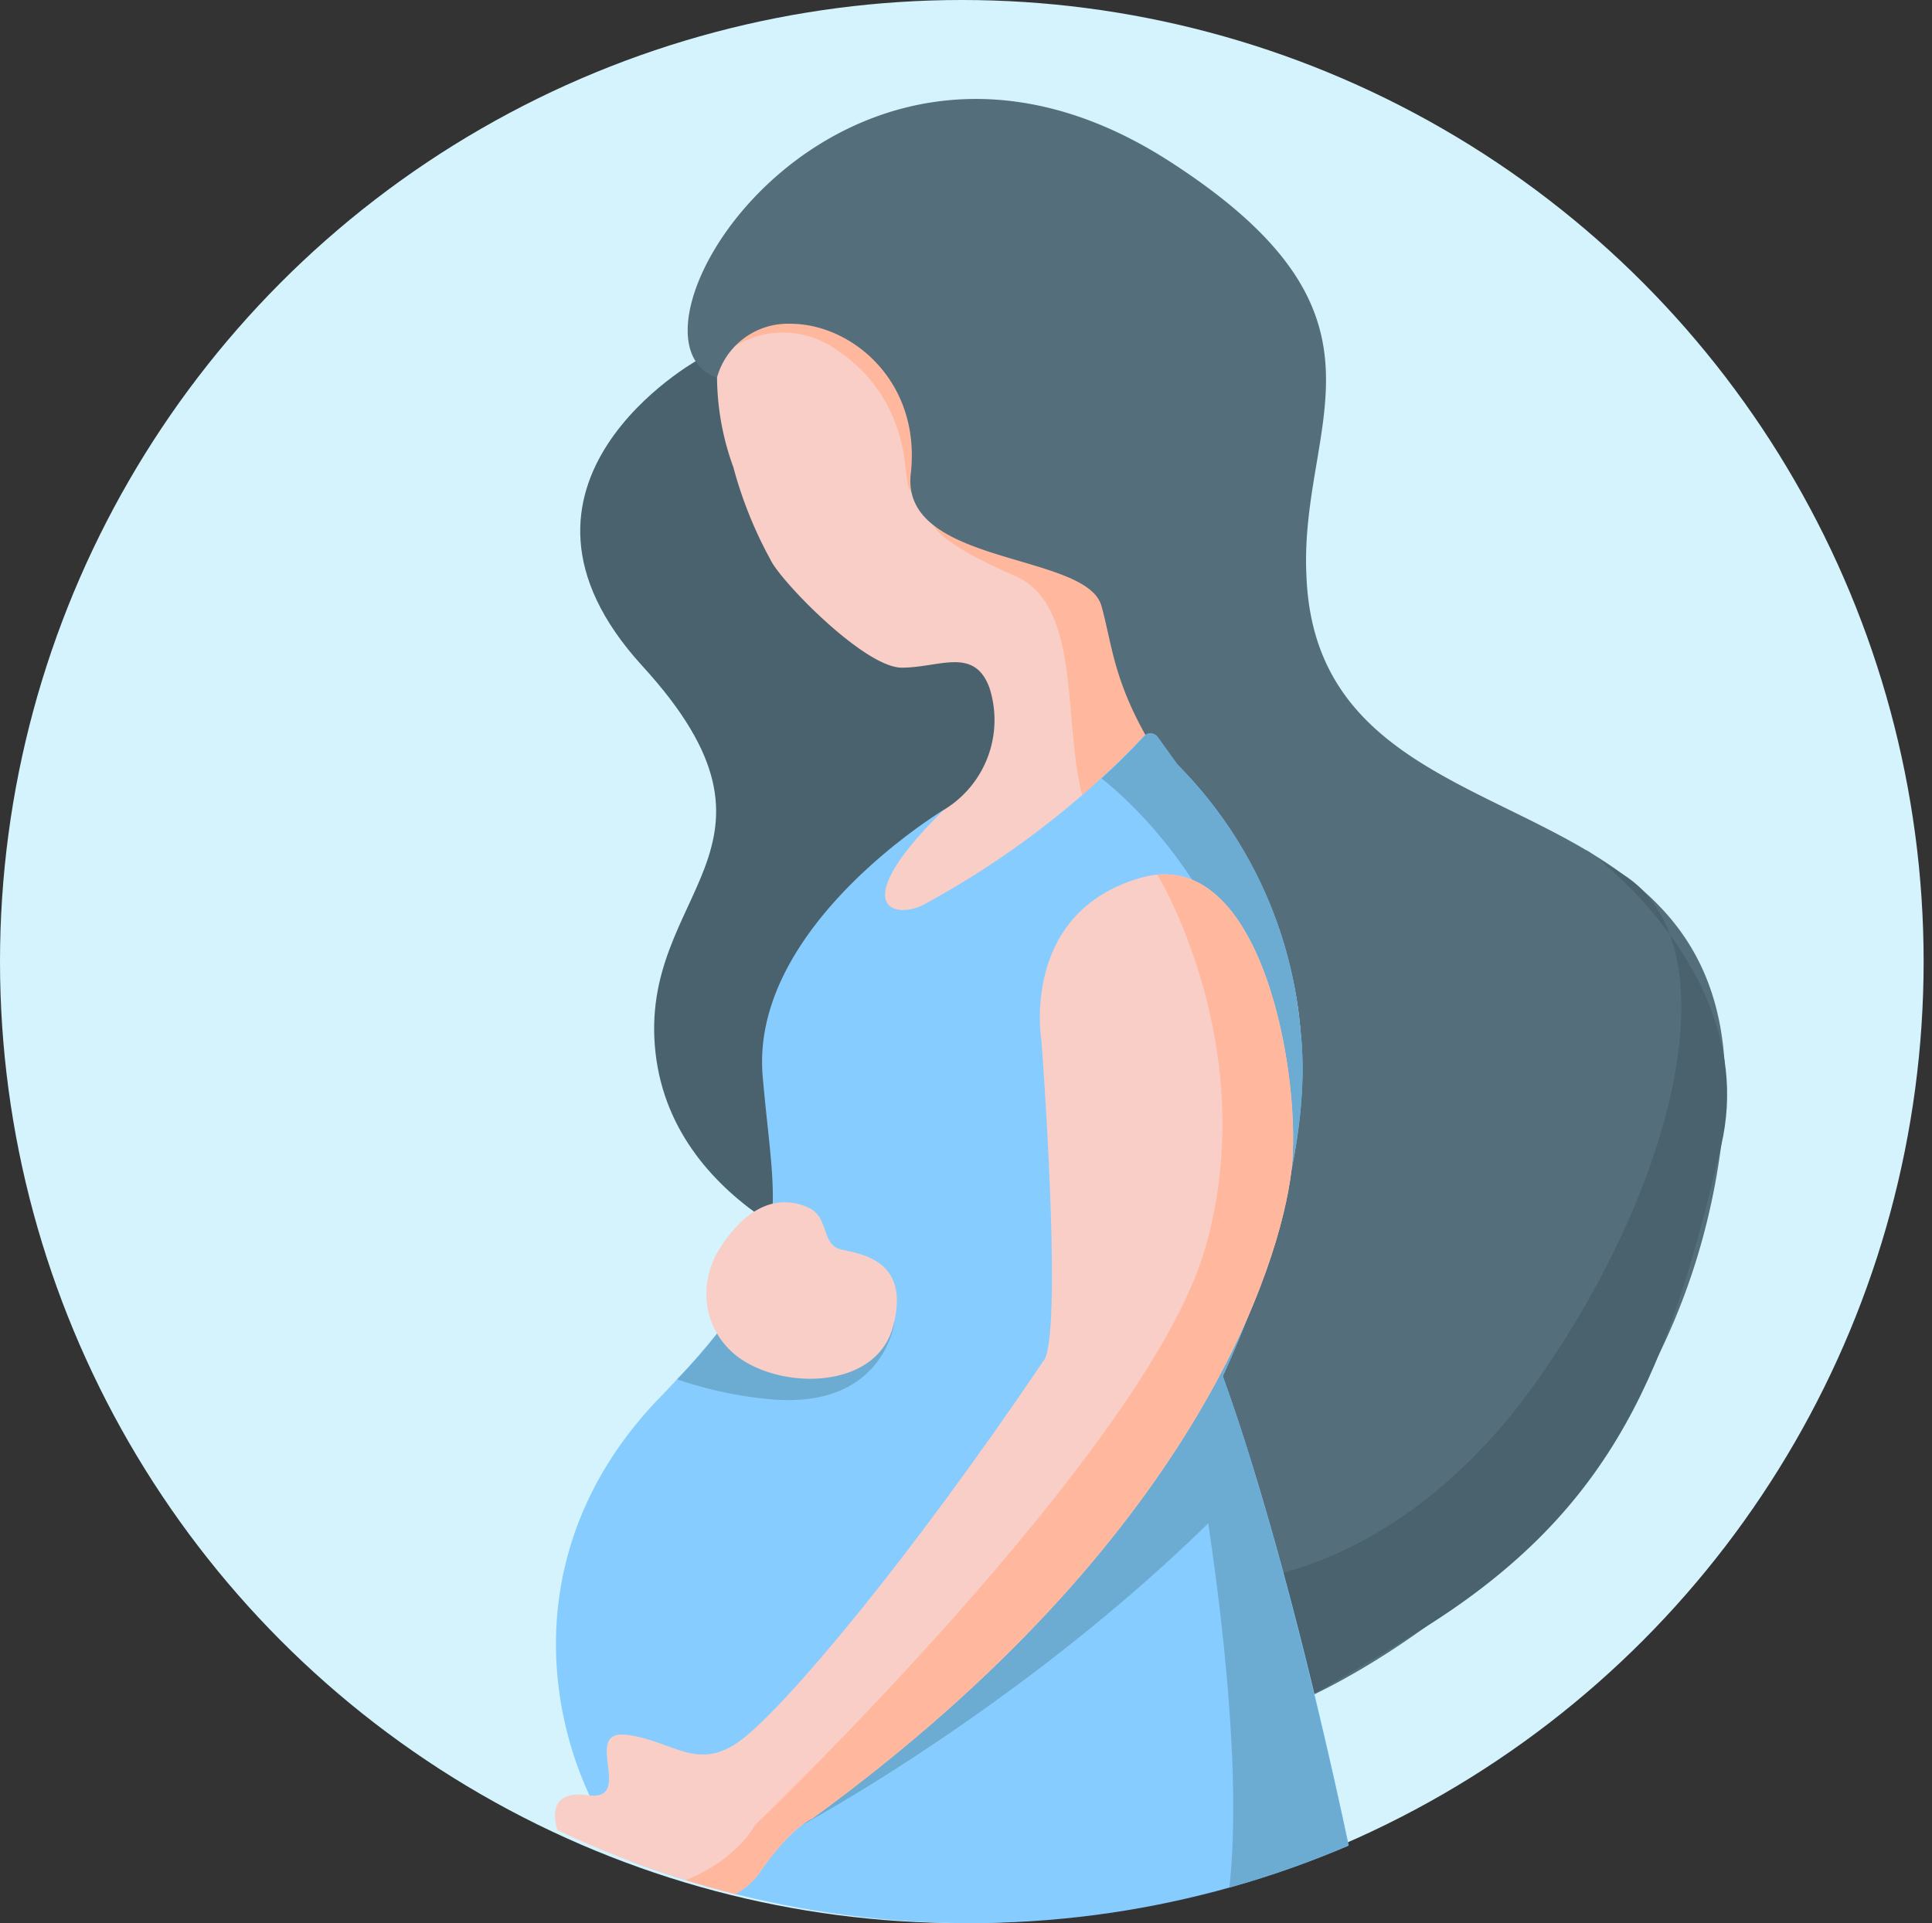 <svg xmlns="http://www.w3.org/2000/svg" xmlns:xlink="http://www.w3.org/1999/xlink" width="115.5" height="115" viewBox="0 0 115.5 115">
  <rect x="0" y="0" width="115.5" height="115" fill="#333333" stroke="none"/>
  <defs>
    <clipPath id="clip-path">
      <circle id="Ellipse_278" data-name="Ellipse 278" cx="57.5" cy="57.5" r="57.5" transform="translate(-1930.399 1422.097)" fill="none"/>
    </clipPath>
  </defs>
  <g id="pregannt_icon" data-name="pregannt icon" transform="translate(-60.5 -858)">
    <circle id="Ellipse_155" data-name="Ellipse 155" cx="57.5" cy="57.5" r="57.5" transform="translate(60.5 858)" fill="#d4f3fc"/>
    <g id="illustration" transform="translate(1990.898 -564.097)">
      <g id="Group_4089" data-name="Group 4089" transform="translate(0.5)">
        <g id="Group_4088" data-name="Group 4088">
          <g id="Group_4087" data-name="Group 4087" clip-path="url(#clip-path)">
            <g id="Group_4086" data-name="Group 4086">
              <g id="Grupo_1351" data-name="Grupo 1351">
                <g id="Group_4085" data-name="Group 4085">
                  <path id="Path_6620" data-name="Path 6620" d="M-1889.162,1443.61s-13.329,7.38-3.328,18.318-.313,13.439.781,23.127,12.5,12.814,12.5,12.814l14.159-29.222-7.44-11.011-11.876-10.24S-1885.2,1440.414-1889.162,1443.61Z" fill="#4a626d"/>
                  <path id="Path_6621" data-name="Path 6621" d="M-1888.011,1443.749a15.871,15.871,0,0,0,.953,6.28,24.852,24.852,0,0,0,2.222,5.536c.573,1.25,5.611,6.457,7.851,6.457s4.309-1.263,5.228,1.174a6.278,6.278,0,0,1-2.711,7.326,32.571,32.571,0,0,0-8.855,8.855c-1.667,2.917,22.71-8.229,22.815-10.834s-2.5.313-1.876-9.167-13.23-23.961-13.23-23.961S-1886.552,1435-1888.011,1443.749Z" fill="#f9cec7"/>
                  <path id="Path_6622" data-name="Path 6622" d="M-1886.967,1442.8a5.507,5.507,0,0,1,6.287.366,8.8,8.8,0,0,1,2.956,3.419c1.239,2.518.781,4.335,1.329,4.989,1.036,1.238,8.073-8.083,8.073-8.083l-15.522-4.219S-1887.693,1441.222-1886.967,1442.8Z" fill="#ffb89e"/>
                  <path id="Path_6623" data-name="Path 6623" d="M-1875.072,1453.516s.187,1,4.841,3.012,2.361,11.043,4.792,15,8.473-5.973,8.473-5.973l-10.835-14.793Z" fill="#ffb89e"/>
                  <path id="Path_6624" data-name="Path 6624" d="M-1888.037,1444.683a4.4,4.4,0,0,1,4.4-3.225c3.646,0,7.813,3.437,7.188,8.959s10.5,4.688,11.4,7.917.686,6.459,7.249,14.064,6.042,18.23,0,31.982c0,0,3.273,10.928,4.729,19.376,0,0,21.94-9.167,25.065-33.128s-24.168-16.043-24.793-34.169c-.417-9.168,6.226-15.433-8.172-24.708C-1880.525,1419.154-1894.933,1442.248-1888.037,1444.683Z" fill="#556e7c"/>
                  <path id="Path_6625" data-name="Path 6625" d="M-1856.966,1516.629s9.732-.231,18.045-12.087,11.639-26.042,5.037-30.164c-8.022-5.01,8.872,3.487,5.878,16.25-3.106,13.24-6.292,21.636-17.775,28.829s-14.724,7.813-14.724,7.813Z" fill="#4a626d"/>
                  <path id="Path_6626" data-name="Path 6626" d="M-1874.468,1470.522s-11.615,6.966-10.834,15.939,2.193,10.548-6.181,19.238c-11.043,11.459-5.07,26.235.868,30.142,19.451,12.8,21.636,26.792,40.4-3.1,0,0-3.383-16.744-7.589-28.359,0,0,5.731-11.79,4.636-20.792a25.606,25.606,0,0,0-7.341-15.774l-1.183-1.643a.53.53,0,0,0-.825-.044,53.047,53.047,0,0,1-13.274,10.125C-1877.663,1477.086-1880.163,1476.113-1874.468,1470.522Z" fill="#86ccff"/>
                  <path id="Path_6627" data-name="Path 6627" d="M-1853.164,1483.588a25.606,25.606,0,0,0-7.341-15.774l-1.183-1.643a.53.53,0,0,0-.825-.044,34.009,34.009,0,0,1-2.537,2.518v0s17.51,13.034,4.544,34.018c0,0,6.144,29.167,1.752,37.574,2.648-1.737,7.434-3.718,8.858-5.985,0,0-3.7-18.259-7.905-29.874C-1857.8,1504.38-1852.069,1492.59-1853.164,1483.588Z" fill="#6cacd3"/>
                  <path id="Path_6628" data-name="Path 6628" d="M-1885.2,1505.734c7.153.833,7.778-4.592,7.778-4.592l-8.507-2.12-.2.075a30.822,30.822,0,0,1-4.292,5.479A23.6,23.6,0,0,0-1885.2,1505.734Z" fill="#6cacd3"/>
                  <path id="Path_6629" data-name="Path 6629" d="M-1857.8,1504.38a57.389,57.389,0,0,0,2.539-6.436,36.21,36.21,0,0,0-5.244,1.322l-22.469,31.976s15.254-8.179,27.12-20.938C-1856.394,1508.472-1857.036,1506.49-1857.8,1504.38Z" fill="#6cacd3"/>
                  <path id="Path_6630" data-name="Path 6630" d="M-1868.634,1484.378s-1.354-7.709,5.938-9.793,9.657,12.077,9,17.55-5.662,21.985-28.633,38.7c0,0-1.24.458-3.178,3.264s-8.056,2.848-10.278.348-2.917-5.418,0-5-.417-3.959,2.361-3.611,4.237,2.292,6.876.277,9.9-10.591,18.126-22.779C-1867.384,1500.942-1868.634,1484.378-1868.634,1484.378Z" fill="#f9cec7"/>
                  <path id="Path_6631" data-name="Path 6631" d="M-1888.645,1499.955a5.069,5.069,0,0,1,.777-3.2c.892-1.426,2.742-3.582,5.3-2.444,1.25.556.754,2.215,1.945,2.5s4.167.609,3.125,4.576-7.084,3.828-9.584,1.606A4.673,4.673,0,0,1-1888.645,1499.955Z" fill="#f9cec7"/>
                  <path id="Path_6632" data-name="Path 6632" d="M-1853.7,1492.135c.631-5.218-1.49-18.334-8.01-17.737h0s6.324,10.344,2.851,22.377-26.912,34.467-26.912,34.467-1.942,3.859-8.654,4.229h0c2.744,1.393,7.293.981,8.914-1.367,1.938-2.806,3.178-3.264,3.178-3.264C-1859.362,1514.12-1854.362,1497.608-1853.7,1492.135Z" fill="#ffb89e"/>
                </g>
              </g>
            </g>
          </g>
        </g>
      </g>
    </g>
  </g>
</svg>
